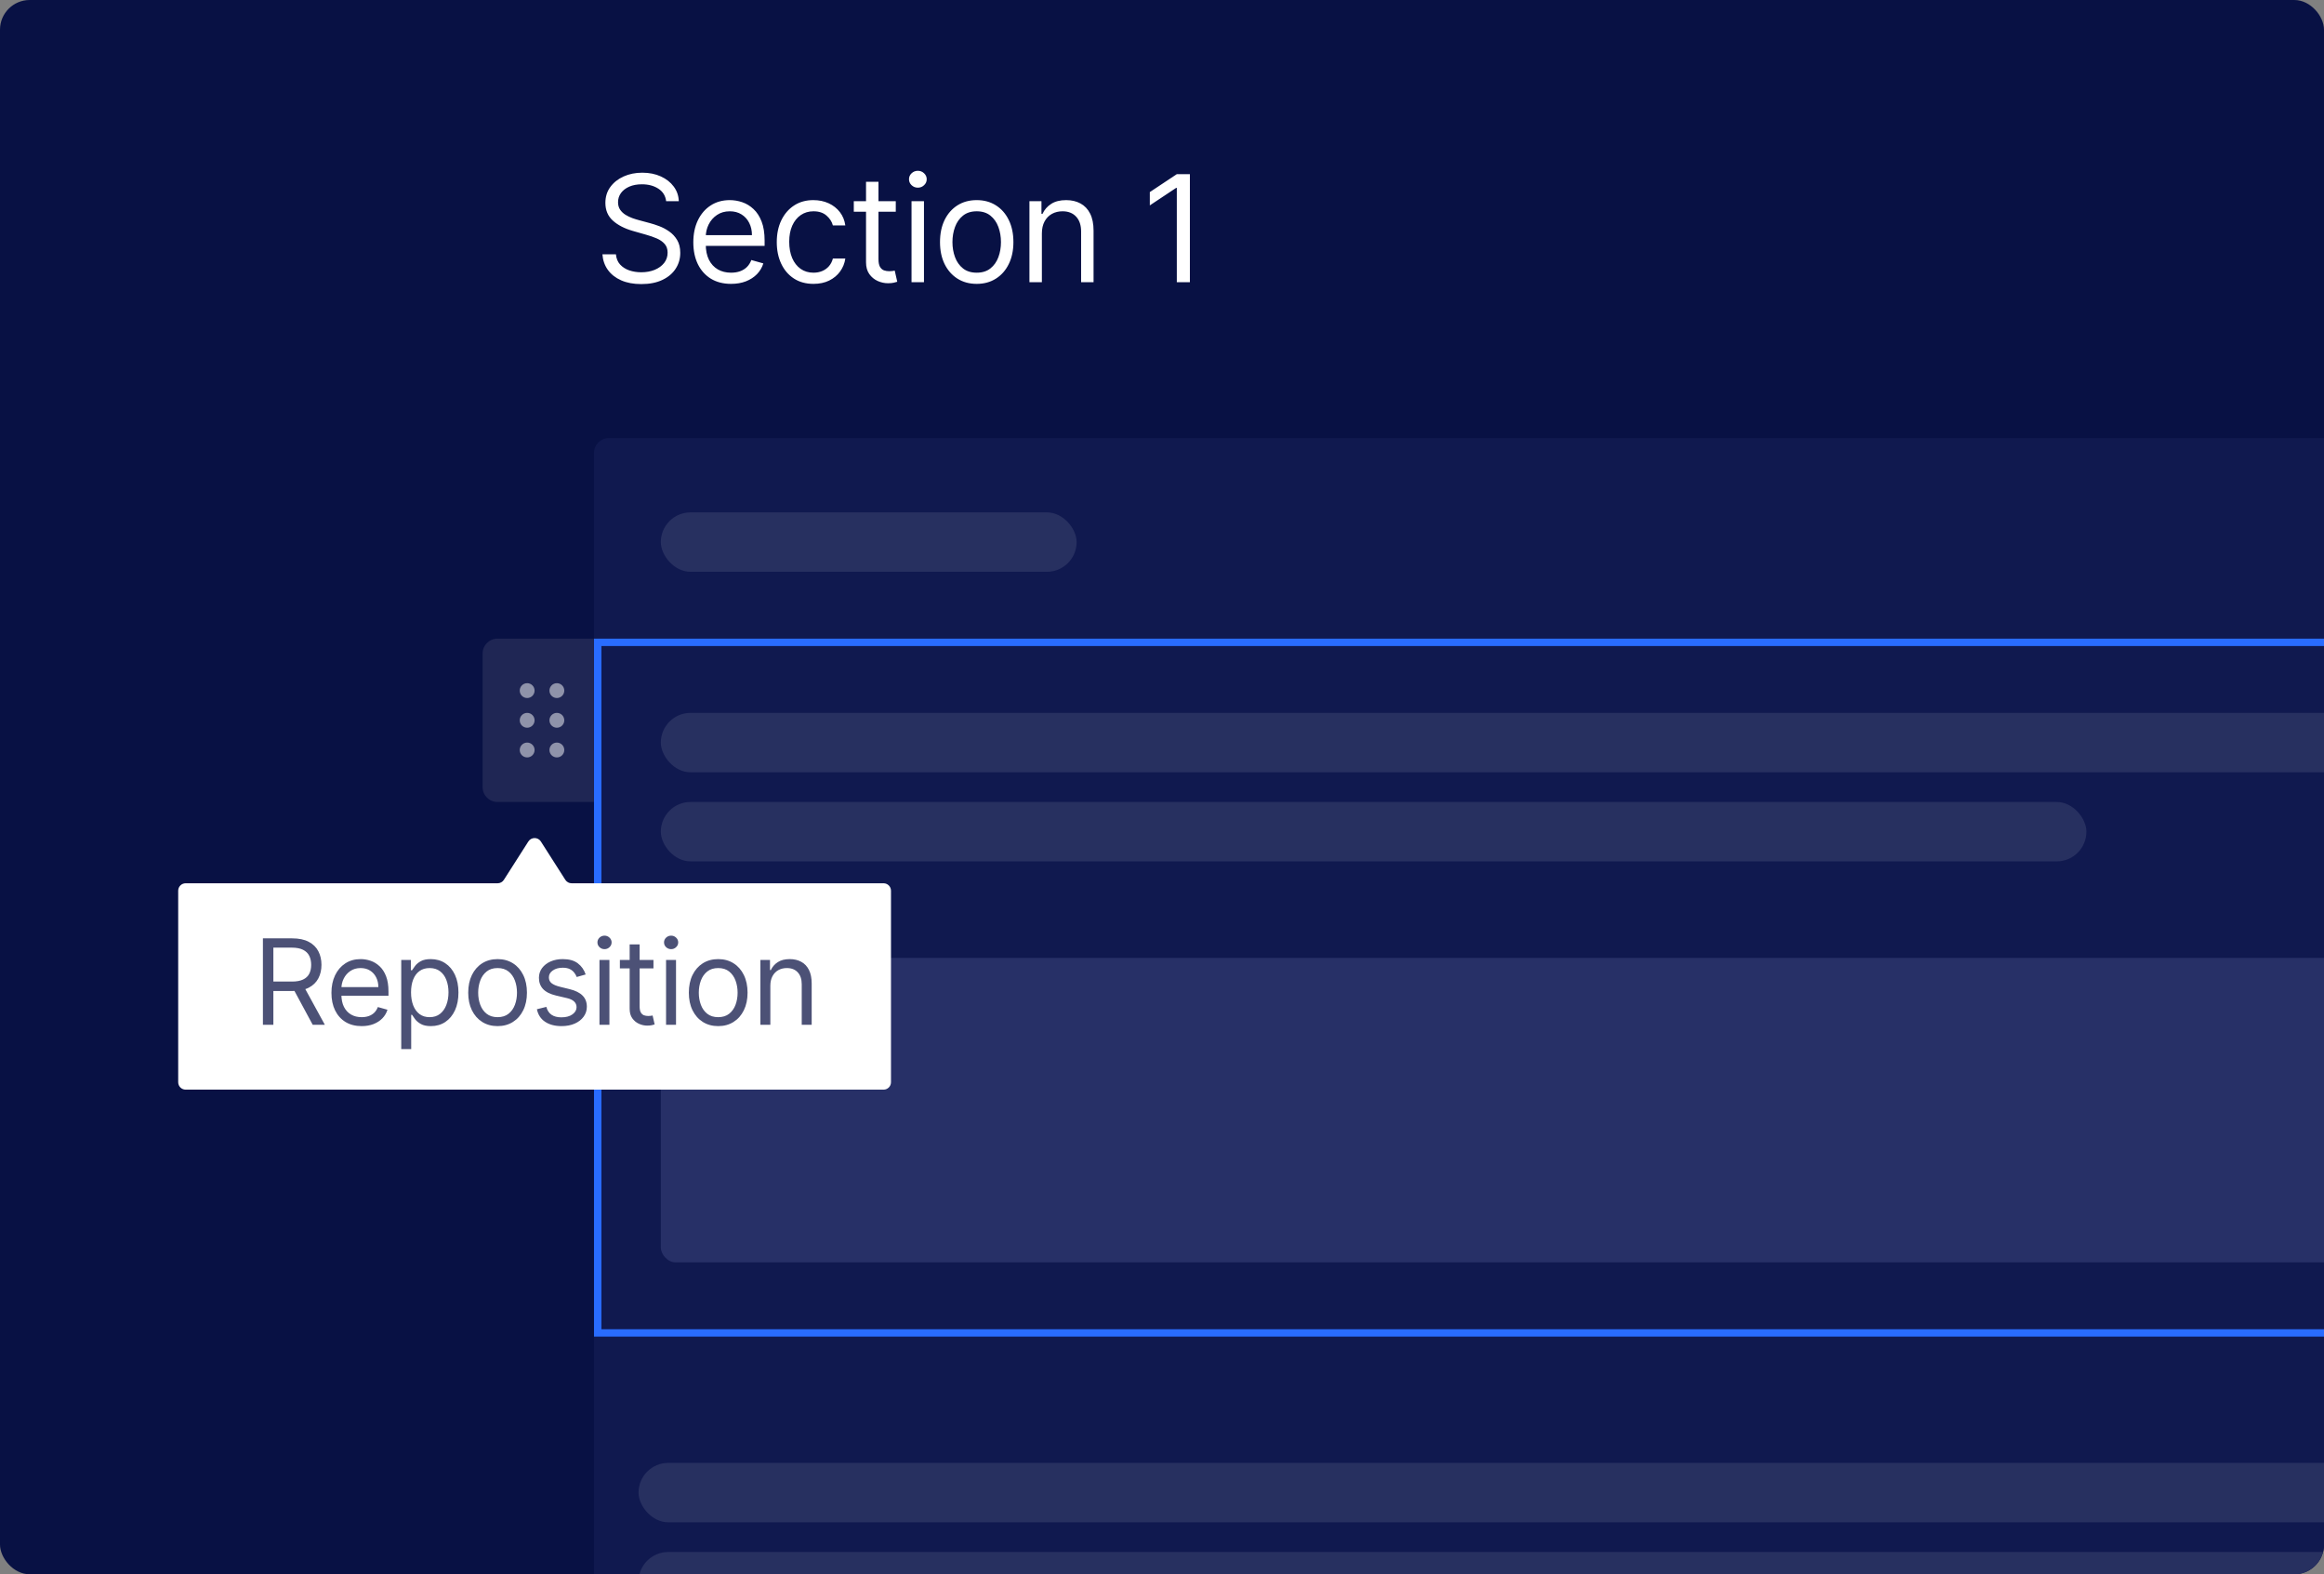 <svg width="313" height="212" viewBox="0 0 313 212" fill="none" xmlns="http://www.w3.org/2000/svg">
<rect x="0" y="0" width="313" height="212" fill="#808080" stroke="none"/>
<g clip-path="url(#clip0_7505_76)">
<rect width="313" height="212" rx="4" fill="#081144"/>
<rect x="80" y="59" width="259" height="181" rx="2" fill="#10194F"/>
<rect x="89" y="69" width="56" height="8" rx="4" fill="white" fill-opacity="0.1"/>
<rect x="86" y="209" width="232" height="8" rx="4" fill="white" fill-opacity="0.1"/>
<rect x="86" y="197" width="232" height="8" rx="4" fill="white" fill-opacity="0.1"/>
<rect x="80.5" y="86.5" width="258" height="93" stroke="#296CFF"/>
<rect x="89" y="96" width="232" height="8" rx="4" fill="white" fill-opacity="0.1"/>
<rect x="89" y="108" width="192" height="8" rx="4" fill="white" fill-opacity="0.1"/>
<rect x="89" y="129" width="250" height="41" rx="2" fill="#273067"/>
<path d="M65 88C65 86.895 65.895 86 67 86H80V108H67C65.895 108 65 107.105 65 106V88Z" fill="#1F2654"/>
<circle opacity="0.5" cx="71" cy="93" r="1" fill="white"/>
<circle opacity="0.5" cx="71" cy="97" r="1" fill="white"/>
<circle opacity="0.5" cx="71" cy="101" r="1" fill="white"/>
<circle opacity="0.5" cx="75" cy="93" r="1" fill="white"/>
<circle opacity="0.5" cx="75" cy="97" r="1" fill="white"/>
<circle opacity="0.5" cx="75" cy="101" r="1" fill="white"/>
<path d="M89.716 27.091C89.631 26.371 89.285 25.812 88.679 25.415C88.073 25.017 87.329 24.818 86.449 24.818C85.805 24.818 85.242 24.922 84.758 25.131C84.28 25.339 83.906 25.625 83.636 25.99C83.371 26.355 83.239 26.769 83.239 27.233C83.239 27.621 83.331 27.955 83.516 28.234C83.705 28.509 83.947 28.739 84.24 28.923C84.534 29.103 84.841 29.252 85.163 29.371C85.485 29.484 85.781 29.577 86.051 29.648L87.528 30.046C87.907 30.145 88.329 30.282 88.793 30.457C89.261 30.633 89.709 30.872 90.135 31.175C90.566 31.473 90.921 31.857 91.2 32.325C91.48 32.794 91.619 33.369 91.619 34.051C91.619 34.837 91.413 35.547 91.001 36.182C90.594 36.816 89.998 37.321 89.212 37.695C88.43 38.069 87.481 38.256 86.364 38.256C85.322 38.256 84.42 38.088 83.658 37.751C82.9 37.415 82.303 36.947 81.868 36.345C81.437 35.744 81.193 35.045 81.136 34.25H82.954C83.002 34.799 83.187 35.254 83.508 35.614C83.835 35.969 84.247 36.234 84.744 36.409C85.246 36.58 85.786 36.665 86.364 36.665C87.036 36.665 87.64 36.556 88.175 36.338C88.71 36.115 89.133 35.808 89.446 35.415C89.758 35.017 89.915 34.553 89.915 34.023C89.915 33.54 89.78 33.147 89.51 32.844C89.24 32.541 88.885 32.294 88.445 32.105C88.004 31.916 87.528 31.75 87.017 31.608L85.227 31.097C84.091 30.77 83.191 30.303 82.528 29.697C81.865 29.091 81.534 28.298 81.534 27.318C81.534 26.504 81.754 25.794 82.195 25.188C82.64 24.577 83.236 24.103 83.984 23.767C84.737 23.426 85.578 23.256 86.506 23.256C87.443 23.256 88.276 23.424 89.006 23.76C89.735 24.091 90.312 24.546 90.739 25.124C91.169 25.701 91.397 26.357 91.421 27.091H89.716ZM98.462 38.227C97.411 38.227 96.504 37.995 95.742 37.531C94.984 37.062 94.399 36.409 93.987 35.571C93.58 34.728 93.377 33.748 93.377 32.631C93.377 31.513 93.58 30.528 93.987 29.676C94.399 28.819 94.972 28.151 95.706 27.673C96.445 27.19 97.307 26.949 98.291 26.949C98.86 26.949 99.421 27.044 99.975 27.233C100.529 27.422 101.033 27.73 101.487 28.156C101.942 28.578 102.304 29.136 102.574 29.832C102.844 30.528 102.979 31.385 102.979 32.403V33.114H94.57V31.665H101.274C101.274 31.049 101.151 30.5 100.905 30.017C100.664 29.534 100.318 29.153 99.868 28.874C99.423 28.594 98.897 28.454 98.291 28.454C97.624 28.454 97.046 28.62 96.558 28.952C96.076 29.278 95.704 29.704 95.443 30.23C95.183 30.756 95.053 31.319 95.053 31.921V32.886C95.053 33.71 95.195 34.409 95.479 34.981C95.768 35.55 96.168 35.983 96.679 36.281C97.191 36.575 97.785 36.722 98.462 36.722C98.902 36.722 99.3 36.66 99.655 36.537C100.015 36.409 100.325 36.22 100.585 35.969C100.846 35.713 101.047 35.396 101.189 35.017L102.808 35.472C102.638 36.021 102.352 36.504 101.949 36.92C101.547 37.332 101.049 37.654 100.458 37.886C99.866 38.114 99.201 38.227 98.462 38.227ZM109.56 38.227C108.538 38.227 107.657 37.986 106.918 37.503C106.18 37.02 105.612 36.355 105.214 35.507C104.816 34.66 104.617 33.691 104.617 32.602C104.617 31.494 104.821 30.517 105.228 29.669C105.64 28.817 106.213 28.151 106.947 27.673C107.685 27.19 108.547 26.949 109.532 26.949C110.299 26.949 110.99 27.091 111.606 27.375C112.221 27.659 112.726 28.057 113.119 28.568C113.512 29.079 113.756 29.676 113.85 30.358H112.174C112.046 29.861 111.762 29.421 111.322 29.037C110.886 28.649 110.299 28.454 109.56 28.454C108.907 28.454 108.334 28.625 107.842 28.966C107.354 29.302 106.973 29.778 106.698 30.393C106.428 31.004 106.293 31.722 106.293 32.545C106.293 33.388 106.426 34.122 106.691 34.747C106.961 35.372 107.34 35.858 107.827 36.203C108.32 36.549 108.898 36.722 109.56 36.722C109.996 36.722 110.391 36.646 110.747 36.494C111.102 36.343 111.402 36.125 111.649 35.841C111.895 35.557 112.07 35.216 112.174 34.818H113.85C113.756 35.462 113.521 36.042 113.147 36.558C112.778 37.07 112.288 37.477 111.677 37.78C111.071 38.078 110.365 38.227 109.56 38.227ZM120.645 27.091V28.511H114.991V27.091H120.645ZM116.639 24.477H118.315V34.875C118.315 35.349 118.384 35.704 118.521 35.94C118.663 36.172 118.843 36.329 119.061 36.409C119.284 36.485 119.518 36.523 119.764 36.523C119.949 36.523 120.1 36.513 120.219 36.494C120.337 36.471 120.432 36.452 120.503 36.438L120.844 37.943C120.73 37.986 120.571 38.028 120.368 38.071C120.164 38.118 119.906 38.142 119.594 38.142C119.12 38.142 118.656 38.04 118.202 37.837C117.752 37.633 117.378 37.323 117.079 36.906C116.786 36.49 116.639 35.964 116.639 35.33V24.477ZM122.766 38V27.091H124.442V38H122.766ZM123.618 25.273C123.292 25.273 123.01 25.162 122.773 24.939C122.541 24.716 122.425 24.449 122.425 24.136C122.425 23.824 122.541 23.556 122.773 23.334C123.01 23.111 123.292 23 123.618 23C123.945 23 124.224 23.111 124.456 23.334C124.693 23.556 124.812 23.824 124.812 24.136C124.812 24.449 124.693 24.716 124.456 24.939C124.224 25.162 123.945 25.273 123.618 25.273ZM131.544 38.227C130.559 38.227 129.695 37.993 128.952 37.524C128.213 37.055 127.635 36.4 127.219 35.557C126.807 34.714 126.601 33.729 126.601 32.602C126.601 31.466 126.807 30.474 127.219 29.626C127.635 28.779 128.213 28.121 128.952 27.652C129.695 27.183 130.559 26.949 131.544 26.949C132.529 26.949 133.391 27.183 134.129 27.652C134.873 28.121 135.45 28.779 135.862 29.626C136.279 30.474 136.487 31.466 136.487 32.602C136.487 33.729 136.279 34.714 135.862 35.557C135.45 36.4 134.873 37.055 134.129 37.524C133.391 37.993 132.529 38.227 131.544 38.227ZM131.544 36.722C132.292 36.722 132.908 36.53 133.391 36.146C133.874 35.763 134.231 35.258 134.463 34.633C134.695 34.008 134.811 33.331 134.811 32.602C134.811 31.873 134.695 31.194 134.463 30.564C134.231 29.934 133.874 29.425 133.391 29.037C132.908 28.649 132.292 28.454 131.544 28.454C130.796 28.454 130.18 28.649 129.697 29.037C129.214 29.425 128.857 29.934 128.625 30.564C128.393 31.194 128.277 31.873 128.277 32.602C128.277 33.331 128.393 34.008 128.625 34.633C128.857 35.258 129.214 35.763 129.697 36.146C130.18 36.53 130.796 36.722 131.544 36.722ZM140.322 31.438V38H138.646V27.091H140.265V28.796H140.407C140.663 28.241 141.051 27.796 141.572 27.46C142.093 27.119 142.765 26.949 143.589 26.949C144.328 26.949 144.974 27.1 145.528 27.403C146.082 27.702 146.513 28.156 146.821 28.767C147.128 29.373 147.282 30.14 147.282 31.068V38H145.606V31.182C145.606 30.325 145.383 29.657 144.938 29.179C144.493 28.696 143.883 28.454 143.106 28.454C142.571 28.454 142.093 28.57 141.671 28.803C141.255 29.035 140.926 29.373 140.684 29.818C140.443 30.263 140.322 30.803 140.322 31.438ZM160.255 23.454V38H158.494V25.301H158.409L154.858 27.659V25.869L158.494 23.454H160.255Z" fill="white"/>
<path d="M76.142 118.485C76.325 118.773 76.643 118.947 76.985 118.947H119C119.552 118.947 120 119.395 120 119.947V145.738C120 146.291 119.552 146.738 119 146.738H25C24.448 146.738 24 146.291 24 145.738V119.947C24 119.395 24.448 118.947 25 118.947H67.019C67.361 118.947 67.679 118.773 67.862 118.485L71.159 113.319C71.552 112.703 72.452 112.703 72.845 113.319L76.142 118.485Z" fill="white"/>
<path opacity="0.7" d="M35.409 138V126.364H39.341C40.25 126.364 40.996 126.519 41.58 126.83C42.163 127.136 42.595 127.559 42.875 128.097C43.155 128.634 43.295 129.246 43.295 129.932C43.295 130.617 43.155 131.225 42.875 131.756C42.595 132.286 42.165 132.703 41.585 133.006C41.006 133.305 40.265 133.455 39.364 133.455H36.182V132.182H39.318C39.939 132.182 40.439 132.091 40.818 131.909C41.201 131.727 41.477 131.47 41.648 131.136C41.822 130.799 41.909 130.398 41.909 129.932C41.909 129.466 41.822 129.059 41.648 128.71C41.474 128.362 41.195 128.093 40.812 127.903C40.43 127.71 39.924 127.614 39.295 127.614H36.818V138H35.409ZM40.886 132.773L43.75 138H42.114L39.295 132.773H40.886ZM48.707 138.182C47.866 138.182 47.141 137.996 46.531 137.625C45.925 137.25 45.457 136.727 45.127 136.057C44.802 135.383 44.639 134.598 44.639 133.705C44.639 132.811 44.802 132.023 45.127 131.341C45.457 130.655 45.915 130.121 46.502 129.739C47.093 129.352 47.783 129.159 48.571 129.159C49.025 129.159 49.474 129.235 49.917 129.386C50.36 129.538 50.764 129.784 51.127 130.125C51.491 130.462 51.781 130.909 51.997 131.466C52.213 132.023 52.321 132.708 52.321 133.523V134.091H45.593V132.932H50.957C50.957 132.439 50.858 132 50.661 131.614C50.468 131.227 50.192 130.922 49.832 130.699C49.476 130.475 49.056 130.364 48.571 130.364C48.036 130.364 47.574 130.496 47.184 130.761C46.798 131.023 46.501 131.364 46.292 131.784C46.084 132.205 45.98 132.655 45.98 133.136V133.909C45.98 134.568 46.093 135.127 46.321 135.585C46.552 136.04 46.872 136.386 47.281 136.625C47.69 136.86 48.165 136.977 48.707 136.977C49.059 136.977 49.377 136.928 49.661 136.83C49.949 136.727 50.197 136.576 50.406 136.375C50.614 136.17 50.775 135.917 50.889 135.614L52.184 135.977C52.048 136.417 51.819 136.803 51.497 137.136C51.175 137.466 50.777 137.723 50.304 137.909C49.83 138.091 49.298 138.182 48.707 138.182ZM54.04 141.273V129.273H55.336V130.659H55.495C55.593 130.508 55.73 130.314 55.904 130.08C56.082 129.841 56.336 129.629 56.665 129.443C56.999 129.254 57.45 129.159 58.018 129.159C58.752 129.159 59.4 129.343 59.961 129.71C60.522 130.078 60.959 130.598 61.273 131.273C61.588 131.947 61.745 132.742 61.745 133.659C61.745 134.583 61.588 135.384 61.273 136.062C60.959 136.737 60.523 137.259 59.967 137.631C59.41 137.998 58.768 138.182 58.04 138.182C57.48 138.182 57.031 138.089 56.694 137.903C56.357 137.714 56.097 137.5 55.915 137.261C55.734 137.019 55.593 136.818 55.495 136.659H55.381V141.273H54.04ZM55.359 133.636C55.359 134.295 55.455 134.877 55.648 135.381C55.842 135.881 56.124 136.273 56.495 136.557C56.866 136.837 57.321 136.977 57.859 136.977C58.419 136.977 58.887 136.83 59.262 136.534C59.641 136.235 59.925 135.833 60.114 135.33C60.307 134.822 60.404 134.258 60.404 133.636C60.404 133.023 60.309 132.47 60.12 131.977C59.934 131.481 59.652 131.089 59.273 130.801C58.898 130.509 58.427 130.364 57.859 130.364C57.313 130.364 56.855 130.502 56.484 130.778C56.112 131.051 55.832 131.434 55.643 131.926C55.453 132.415 55.359 132.985 55.359 133.636ZM67.016 138.182C66.228 138.182 65.537 137.994 64.942 137.619C64.351 137.244 63.889 136.72 63.556 136.045C63.226 135.371 63.061 134.583 63.061 133.682C63.061 132.773 63.226 131.979 63.556 131.301C63.889 130.623 64.351 130.097 64.942 129.722C65.537 129.347 66.228 129.159 67.016 129.159C67.804 129.159 68.493 129.347 69.084 129.722C69.679 130.097 70.141 130.623 70.47 131.301C70.804 131.979 70.97 132.773 70.97 133.682C70.97 134.583 70.804 135.371 70.47 136.045C70.141 136.72 69.679 137.244 69.084 137.619C68.493 137.994 67.804 138.182 67.016 138.182ZM67.016 136.977C67.614 136.977 68.107 136.824 68.493 136.517C68.879 136.21 69.165 135.807 69.351 135.307C69.537 134.807 69.629 134.265 69.629 133.682C69.629 133.098 69.537 132.555 69.351 132.051C69.165 131.547 68.879 131.14 68.493 130.83C68.107 130.519 67.614 130.364 67.016 130.364C66.417 130.364 65.925 130.519 65.539 130.83C65.152 131.14 64.866 131.547 64.681 132.051C64.495 132.555 64.402 133.098 64.402 133.682C64.402 134.265 64.495 134.807 64.681 135.307C64.866 135.807 65.152 136.21 65.539 136.517C65.925 136.824 66.417 136.977 67.016 136.977ZM78.879 131.227L77.674 131.568C77.599 131.367 77.487 131.172 77.339 130.983C77.195 130.79 76.998 130.631 76.748 130.506C76.498 130.381 76.178 130.318 75.788 130.318C75.254 130.318 74.809 130.441 74.453 130.688C74.101 130.93 73.924 131.239 73.924 131.614C73.924 131.947 74.046 132.21 74.288 132.403C74.531 132.597 74.909 132.758 75.424 132.886L76.72 133.205C77.5 133.394 78.082 133.684 78.464 134.074C78.847 134.46 79.038 134.958 79.038 135.568C79.038 136.068 78.894 136.515 78.606 136.909C78.322 137.303 77.924 137.614 77.413 137.841C76.902 138.068 76.307 138.182 75.629 138.182C74.739 138.182 74.002 137.989 73.419 137.602C72.835 137.216 72.466 136.652 72.311 135.909L73.584 135.591C73.705 136.061 73.934 136.413 74.271 136.648C74.612 136.883 75.057 137 75.606 137C76.231 137 76.728 136.867 77.095 136.602C77.466 136.333 77.652 136.011 77.652 135.636C77.652 135.333 77.546 135.08 77.334 134.875C77.121 134.667 76.796 134.511 76.356 134.409L74.902 134.068C74.103 133.879 73.516 133.585 73.141 133.188C72.769 132.786 72.584 132.284 72.584 131.682C72.584 131.189 72.722 130.754 72.998 130.375C73.279 129.996 73.659 129.699 74.141 129.483C74.625 129.267 75.174 129.159 75.788 129.159C76.652 129.159 77.33 129.348 77.822 129.727C78.319 130.106 78.671 130.606 78.879 131.227ZM80.737 138V129.273H82.078V138H80.737ZM81.418 127.818C81.157 127.818 80.932 127.729 80.742 127.551C80.557 127.373 80.464 127.159 80.464 126.909C80.464 126.659 80.557 126.445 80.742 126.267C80.932 126.089 81.157 126 81.418 126C81.68 126 81.903 126.089 82.089 126.267C82.278 126.445 82.373 126.659 82.373 126.909C82.373 127.159 82.278 127.373 82.089 127.551C81.903 127.729 81.68 127.818 81.418 127.818ZM88.009 129.273V130.409H83.486V129.273H88.009ZM84.804 127.182H86.145V135.5C86.145 135.879 86.2 136.163 86.31 136.352C86.424 136.538 86.568 136.663 86.742 136.727C86.92 136.788 87.108 136.818 87.304 136.818C87.452 136.818 87.573 136.811 87.668 136.795C87.763 136.777 87.838 136.761 87.895 136.75L88.168 137.955C88.077 137.989 87.95 138.023 87.787 138.057C87.624 138.095 87.418 138.114 87.168 138.114C86.789 138.114 86.418 138.032 86.054 137.869C85.695 137.706 85.395 137.458 85.157 137.125C84.922 136.792 84.804 136.371 84.804 135.864V127.182ZM89.706 138V129.273H91.047V138H89.706ZM90.388 127.818C90.126 127.818 89.901 127.729 89.712 127.551C89.526 127.373 89.433 127.159 89.433 126.909C89.433 126.659 89.526 126.445 89.712 126.267C89.901 126.089 90.126 126 90.388 126C90.649 126 90.873 126.089 91.058 126.267C91.248 126.445 91.342 126.659 91.342 126.909C91.342 127.159 91.248 127.373 91.058 127.551C90.873 127.729 90.649 127.818 90.388 127.818ZM96.728 138.182C95.941 138.182 95.249 137.994 94.654 137.619C94.064 137.244 93.602 136.72 93.268 136.045C92.939 135.371 92.774 134.583 92.774 133.682C92.774 132.773 92.939 131.979 93.268 131.301C93.602 130.623 94.064 130.097 94.654 129.722C95.249 129.347 95.941 129.159 96.728 129.159C97.516 129.159 98.206 129.347 98.796 129.722C99.391 130.097 99.853 130.623 100.183 131.301C100.516 131.979 100.683 132.773 100.683 133.682C100.683 134.583 100.516 135.371 100.183 136.045C99.853 136.72 99.391 137.244 98.796 137.619C98.206 137.994 97.516 138.182 96.728 138.182ZM96.728 136.977C97.327 136.977 97.819 136.824 98.206 136.517C98.592 136.21 98.878 135.807 99.064 135.307C99.249 134.807 99.342 134.265 99.342 133.682C99.342 133.098 99.249 132.555 99.064 132.051C98.878 131.547 98.592 131.14 98.206 130.83C97.819 130.519 97.327 130.364 96.728 130.364C96.13 130.364 95.637 130.519 95.251 130.83C94.865 131.14 94.579 131.547 94.393 132.051C94.207 132.555 94.115 133.098 94.115 133.682C94.115 134.265 94.207 134.807 94.393 135.307C94.579 135.807 94.865 136.21 95.251 136.517C95.637 136.824 96.13 136.977 96.728 136.977ZM103.751 132.75V138H102.41V129.273H103.705V130.636H103.819C104.023 130.193 104.334 129.837 104.751 129.568C105.167 129.295 105.705 129.159 106.364 129.159C106.955 129.159 107.472 129.28 107.915 129.523C108.359 129.761 108.703 130.125 108.95 130.614C109.196 131.098 109.319 131.712 109.319 132.455V138H107.978V132.545C107.978 131.86 107.8 131.326 107.444 130.943C107.088 130.557 106.599 130.364 105.978 130.364C105.55 130.364 105.167 130.456 104.83 130.642C104.497 130.828 104.234 131.098 104.04 131.455C103.847 131.811 103.751 132.242 103.751 132.75Z" fill="#00083D"/>
</g>
<defs>
<clipPath id="clip0_7505_76">
<rect width="313" height="212" rx="4" fill="white"/>
</clipPath>
</defs>
</svg>
